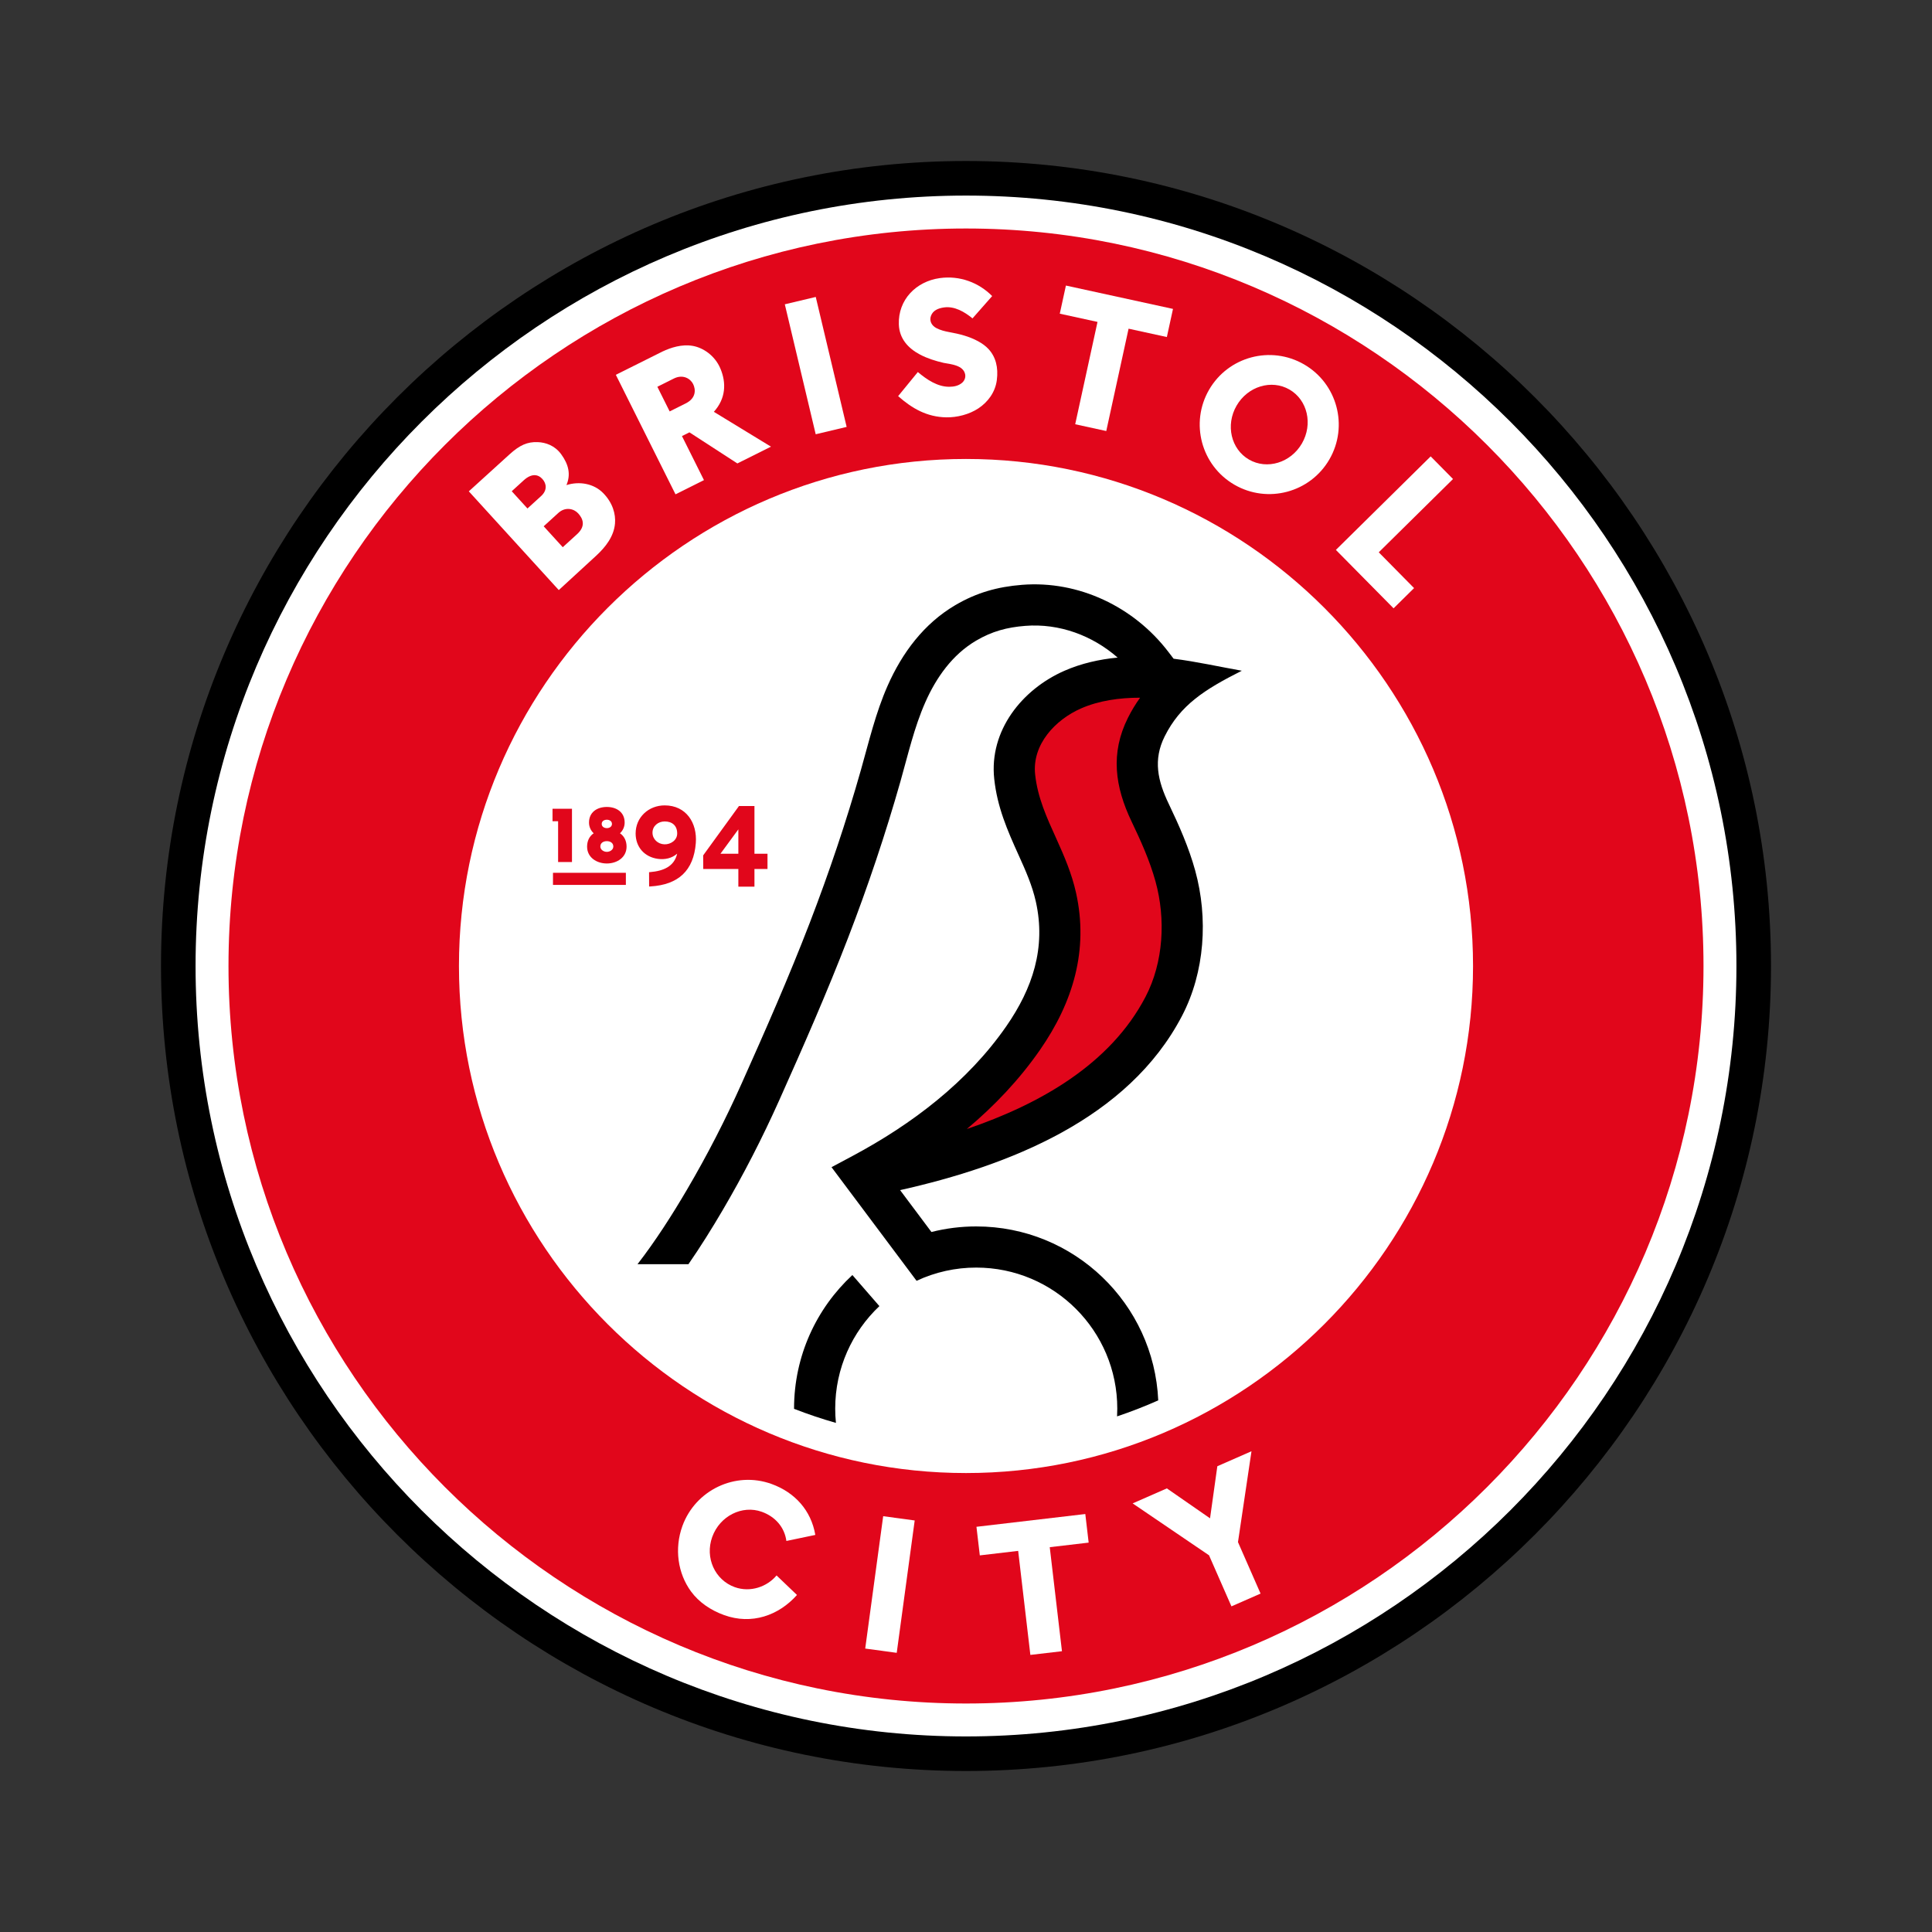 <svg width="600" height="600" viewBox="0 0 600 600" fill="none" xmlns="http://www.w3.org/2000/svg">
<rect x="0" y="0" width="600" height="600" fill="#333333" stroke="none"/>
<g clip-path="url(#clip0_2_3733)">
<mask id="mask0_2_3733" style="mask-type:luminance" maskUnits="userSpaceOnUse" x="-86" y="-86" width="772" height="772">
<path d="M-85.714 -85.712H685.713V685.715H-85.714V-85.712Z" fill="white"/>
</mask>
<g mask="url(#mask0_2_3733)">
<path fill-rule="evenodd" clip-rule="evenodd" d="M299.999 550.001C437.694 550.001 549.999 437.696 549.999 300.001C549.999 162.307 437.694 50.002 299.999 50.002C162.305 50.002 50 162.307 50 300.001C50 437.696 162.305 550.001 299.999 550.001Z" fill="black"/>
<path fill-rule="evenodd" clip-rule="evenodd" d="M300 539.265C431.781 539.265 539.263 431.783 539.263 300.001C539.263 168.219 431.781 60.738 300 60.738C168.218 60.738 60.736 168.219 60.736 300.001C60.736 431.783 168.218 539.265 300 539.265Z" fill="white"/>
<path fill-rule="evenodd" clip-rule="evenodd" d="M299.999 529.04C426.149 529.04 529.038 426.151 529.038 300.001C529.038 173.851 426.149 70.963 299.999 70.963C173.849 70.963 70.96 173.851 70.96 300.001C70.96 426.152 173.849 529.04 299.999 529.04Z" fill="#E1061B"/>
<path fill-rule="evenodd" clip-rule="evenodd" d="M299.999 457.467C386.728 457.467 457.465 386.73 457.465 300.001C457.465 213.272 386.728 142.535 299.999 142.535C213.27 142.535 142.533 213.272 142.533 300.001C142.533 386.731 213.27 457.467 299.999 457.467Z" fill="white"/>
<path fill-rule="evenodd" clip-rule="evenodd" d="M246.601 437.524C250.865 439.183 255.204 440.642 259.604 441.895C259.456 440.422 259.381 438.942 259.381 437.461C259.381 424.92 264.655 413.611 273.104 405.626L264.717 395.974C253.576 406.308 246.6 421.07 246.6 437.461L246.601 437.524ZM197.98 392.614C203.621 385.327 208.719 377.338 213.358 369.442C219.627 358.774 225.319 347.679 230.371 336.384C237.735 319.923 244.985 303.448 251.468 286.616C257.458 271.06 262.811 255.174 267.36 239.136C269.88 230.25 271.925 221.412 275.676 212.925C280.172 202.751 286.92 193.683 296.64 187.957C303.277 184.047 309.795 182.228 317.397 181.626C335.024 180.228 352.158 188.464 362.83 202.424L364.473 204.572C371.491 205.447 378.877 207.102 385.657 208.302C373.977 214.182 366.575 218.981 361.724 228.641C358.038 235.983 359.55 242.511 362.954 249.624C366.177 256.359 369.21 263.187 371.192 270.405C375.233 285.121 374.2 301.841 367.089 315.478C350.358 347.563 313.247 362.052 279.534 369.605L289.265 382.606C293.815 381.456 298.489 380.876 303.182 380.88C333.567 380.88 358.363 404.845 359.702 434.9C355.52 436.757 351.253 438.416 346.915 439.872C346.959 439.069 346.982 438.265 346.982 437.461C346.982 413.275 327.368 393.66 303.182 393.66C296.777 393.651 290.45 395.054 284.65 397.768L258.237 362.48L264.8 358.973C283.215 349.132 300.487 336.04 312.492 318.747C320.695 306.929 324.877 294.327 321.697 280.041C320.575 275.003 318.5 270.331 316.379 265.652C312.801 257.76 309.72 250.681 308.769 241.925C307.138 226.907 317.387 214.081 330.622 208.292C335.774 206.039 341.375 204.762 347.092 204.218C339.268 197.361 328.952 193.53 318.408 194.367C312.744 194.816 308.084 196.049 303.127 198.969C295.775 203.299 290.758 210.417 287.365 218.092C283.901 225.931 281.987 234.404 279.655 242.624C275.001 259.036 269.525 275.291 263.395 291.209C256.83 308.253 249.494 324.936 242.038 341.604C236.794 353.328 230.885 364.843 224.378 375.917C221.077 381.533 217.562 387.177 213.8 392.614H197.98Z" fill="black"/>
<path fill-rule="evenodd" clip-rule="evenodd" d="M354.068 216.681C347.699 216.667 341.286 217.579 335.743 220.002C327.743 223.501 320.461 231.214 321.474 240.546C322.256 247.747 325.071 253.872 328.019 260.377C330.529 265.913 332.843 271.296 334.171 277.263C338.131 295.049 333.236 311.277 322.991 326.036C316.571 335.284 308.835 343.443 300.25 350.628C322.961 342.906 344.838 330.505 355.756 309.568C361.368 298.807 362.049 285.379 358.867 273.79C357.095 267.336 354.306 261.163 351.425 255.141C346.273 244.376 344.768 233.925 350.303 222.905C351.388 220.732 352.647 218.651 354.068 216.681Z" fill="#E1061B"/>
<path fill-rule="evenodd" clip-rule="evenodd" d="M243.731 94.505L253.34 92.22L262.934 132.579L253.325 134.864L243.731 94.505Z" fill="white"/>
<path fill-rule="evenodd" clip-rule="evenodd" d="M274.28 470.867L284.067 472.195L278.487 513.302L268.7 511.974L274.28 470.867Z" fill="white"/>
<path fill-rule="evenodd" clip-rule="evenodd" d="M364.284 95.934L362.377 104.67L350.491 102.077L343.561 133.86L333.912 131.755L340.842 99.973L329.124 97.417L331.029 88.681L364.284 95.934Z" fill="white"/>
<path fill-rule="evenodd" clip-rule="evenodd" d="M337.052 470.194L338.093 479.073L326.01 480.49L329.801 512.799L319.989 513.949L316.201 481.641L304.289 483.039L303.247 474.159L337.052 470.194Z" fill="white"/>
<path fill-rule="evenodd" clip-rule="evenodd" d="M414.873 170.78L432.787 188.918L439.152 182.639L428.184 171.522L451.248 148.764L444.311 141.734L414.873 170.78Z" fill="white"/>
<path fill-rule="evenodd" clip-rule="evenodd" d="M168.432 148.742C167.079 147.257 165.064 146.963 162.645 149.167L158.926 152.555L163.81 157.916L168.051 154.052C169.972 152.302 169.785 150.227 168.432 148.742ZM179.546 159.422C178.213 157.959 175.569 157.319 173.4 159.294L168.847 163.444L174.769 169.943L179.218 165.889C182.142 163.225 180.879 160.884 179.546 159.422ZM145.595 152.589L158.221 141.121C161.427 138.209 163.789 137.189 166.99 137.304C169.48 137.394 172.315 138.374 174.273 141.057C176.62 144.272 177.304 147.354 175.915 150.65C179.917 149.382 184.398 150.17 187.279 153.086C190.28 156.122 191.253 159.629 190.99 162.607C190.642 166.559 188.107 169.862 185.135 172.593L173.534 183.253L145.595 152.589Z" fill="white"/>
<path fill-rule="evenodd" clip-rule="evenodd" d="M215.25 119.257C214.418 117.592 212.106 116.141 209.26 117.562L204.147 120.116L207.969 127.77L212.956 125.28C216.257 123.632 216.081 120.923 215.25 119.257ZM191.253 116.402L205.756 109.162C208.344 107.95 211.76 106.823 215.139 107.418C218.314 107.977 221.987 110.352 223.715 114.43C225.618 118.919 225.413 123.795 221.689 127.892L239.433 138.714L228.995 143.925L214.11 134.269L211.791 135.426L218.621 149.105L209.785 153.517L191.253 116.402Z" fill="white"/>
<path fill-rule="evenodd" clip-rule="evenodd" d="M400.459 120.979C394.856 117.74 387.497 119.982 384.027 125.985C380.557 131.989 382.287 139.484 387.89 142.723C393.494 145.963 400.853 143.721 404.323 137.717C407.793 131.714 406.064 124.218 400.459 120.979ZM404.979 113.161C415.299 119.127 418.832 132.335 412.865 142.656C406.899 152.976 393.691 156.508 383.371 150.542C373.051 144.577 369.519 131.368 375.484 121.047C381.45 110.727 394.658 107.195 404.979 113.161Z" fill="white"/>
<path fill-rule="evenodd" clip-rule="evenodd" d="M302.019 98.878C299.491 96.805 296.399 95.027 293.185 95.474C291.366 95.727 289.761 96.392 289.126 98.07C288.549 99.592 289.279 101.092 290.779 101.881C292.057 102.554 293.411 102.882 294.826 103.142C297.964 103.717 300.963 104.451 303.779 105.987C304.989 106.647 306.118 107.443 307.027 108.439C309.214 110.835 310.101 114.077 309.568 118.09C309.067 121.852 306.766 124.893 303.844 126.826C301.013 128.699 297.226 129.671 293.851 129.609C287.866 129.5 283.244 126.849 278.923 123.022L285.044 115.539C287.831 117.888 291.147 120.135 294.808 120.117C296.316 120.11 297.628 119.803 298.674 118.972C299.638 118.206 299.92 117.112 299.727 116.205C299.135 113.42 295.319 113.107 293.074 112.696C290.519 112.101 288.042 111.337 285.723 110.116C281.956 108.131 279.296 105.115 279.144 100.75C278.879 93.095 284.486 87.394 291.867 86.365C298.067 85.5 303.987 87.767 308.124 91.947L302.019 98.878Z" fill="white"/>
<path fill-rule="evenodd" clip-rule="evenodd" d="M239.585 460.852C246.848 463.469 251.897 469.056 253.203 476.684L244.22 478.562C243.638 474.266 240.739 471.002 236.6 469.509C230.511 467.314 223.546 470.781 221.193 477.304C218.841 483.828 222.08 490.702 228.168 492.896C233.039 494.652 238.253 492.772 241.165 489.267L247.508 495.332C241.814 501.724 233.442 504.669 224.898 501.589C220.693 500.073 217.041 497.582 214.588 494.224C210.502 488.627 209.385 480.968 211.911 473.959C215.955 462.744 228.371 456.809 239.585 460.852Z" fill="white"/>
<path fill-rule="evenodd" clip-rule="evenodd" d="M384.466 478.919L391.479 494.902L382.435 498.871L375.476 483.012L351.754 466.893L362.379 462.231L375.789 471.529L378.054 455.352L388.66 450.697L384.466 478.919Z" fill="white"/>
<path fill-rule="evenodd" clip-rule="evenodd" d="M188.457 254.579C187.645 254.579 186.865 254.986 186.865 255.881C186.865 256.756 187.665 257.183 188.457 257.183C189.248 257.183 190.049 256.756 190.049 255.881C190.049 254.986 189.267 254.579 188.457 254.579ZM188.457 261.226C187.417 261.226 186.441 261.754 186.441 262.888C186.441 263.924 187.512 264.551 188.457 264.551C189.4 264.551 190.472 263.924 190.472 262.888C190.472 261.754 189.495 261.226 188.457 261.226ZM184.372 258.781C183.452 257.916 182.922 256.754 182.922 255.455C182.922 252.236 185.427 250.608 188.457 250.608C191.486 250.608 193.99 252.236 193.99 255.455C193.99 256.753 193.46 257.915 192.542 258.781C193.923 259.729 194.586 261.21 194.586 262.929C194.586 266.314 191.582 268.162 188.457 268.162C185.332 268.162 182.328 266.314 182.328 262.929C182.328 261.211 182.991 259.729 184.372 258.781ZM173.325 255.044H171.592V251.164H177.632V267.716H173.325V255.044ZM206.342 262.212C208.297 262.272 210.309 260.934 210.309 258.849C210.309 256.429 208.785 255.106 206.419 255.106C204.414 255.106 202.639 256.502 202.639 258.595C202.639 260.649 204.349 262.15 206.342 262.212ZM210.295 265.118C208.657 266.534 206.537 267.026 204.317 266.724C200.155 266.159 197.4 263.061 197.4 258.851C197.4 253.789 201.447 250.121 206.419 250.121C213.112 250.121 216.575 255.575 216.089 261.817C215.42 270.401 210.665 274.77 201.997 275.291L201.592 275.315L201.573 270.866L201.927 270.837C206.02 270.496 209.395 269.087 210.295 265.118ZM223.751 265.129H229.302V257.566L223.751 265.129ZM229.302 269.873H218.399L218.377 265.644L229.49 250.326H234.302V265.129H238.353V269.873H234.302V275.362H229.302V269.873ZM171.733 271.054H194.37V274.823H171.733V271.054Z" fill="#E1061B"/>
</g>
</g>
<defs>
<clipPath id="clip0_2_3733">
<rect width="600" height="600" fill="white"/>
</clipPath>
</defs>
</svg>
